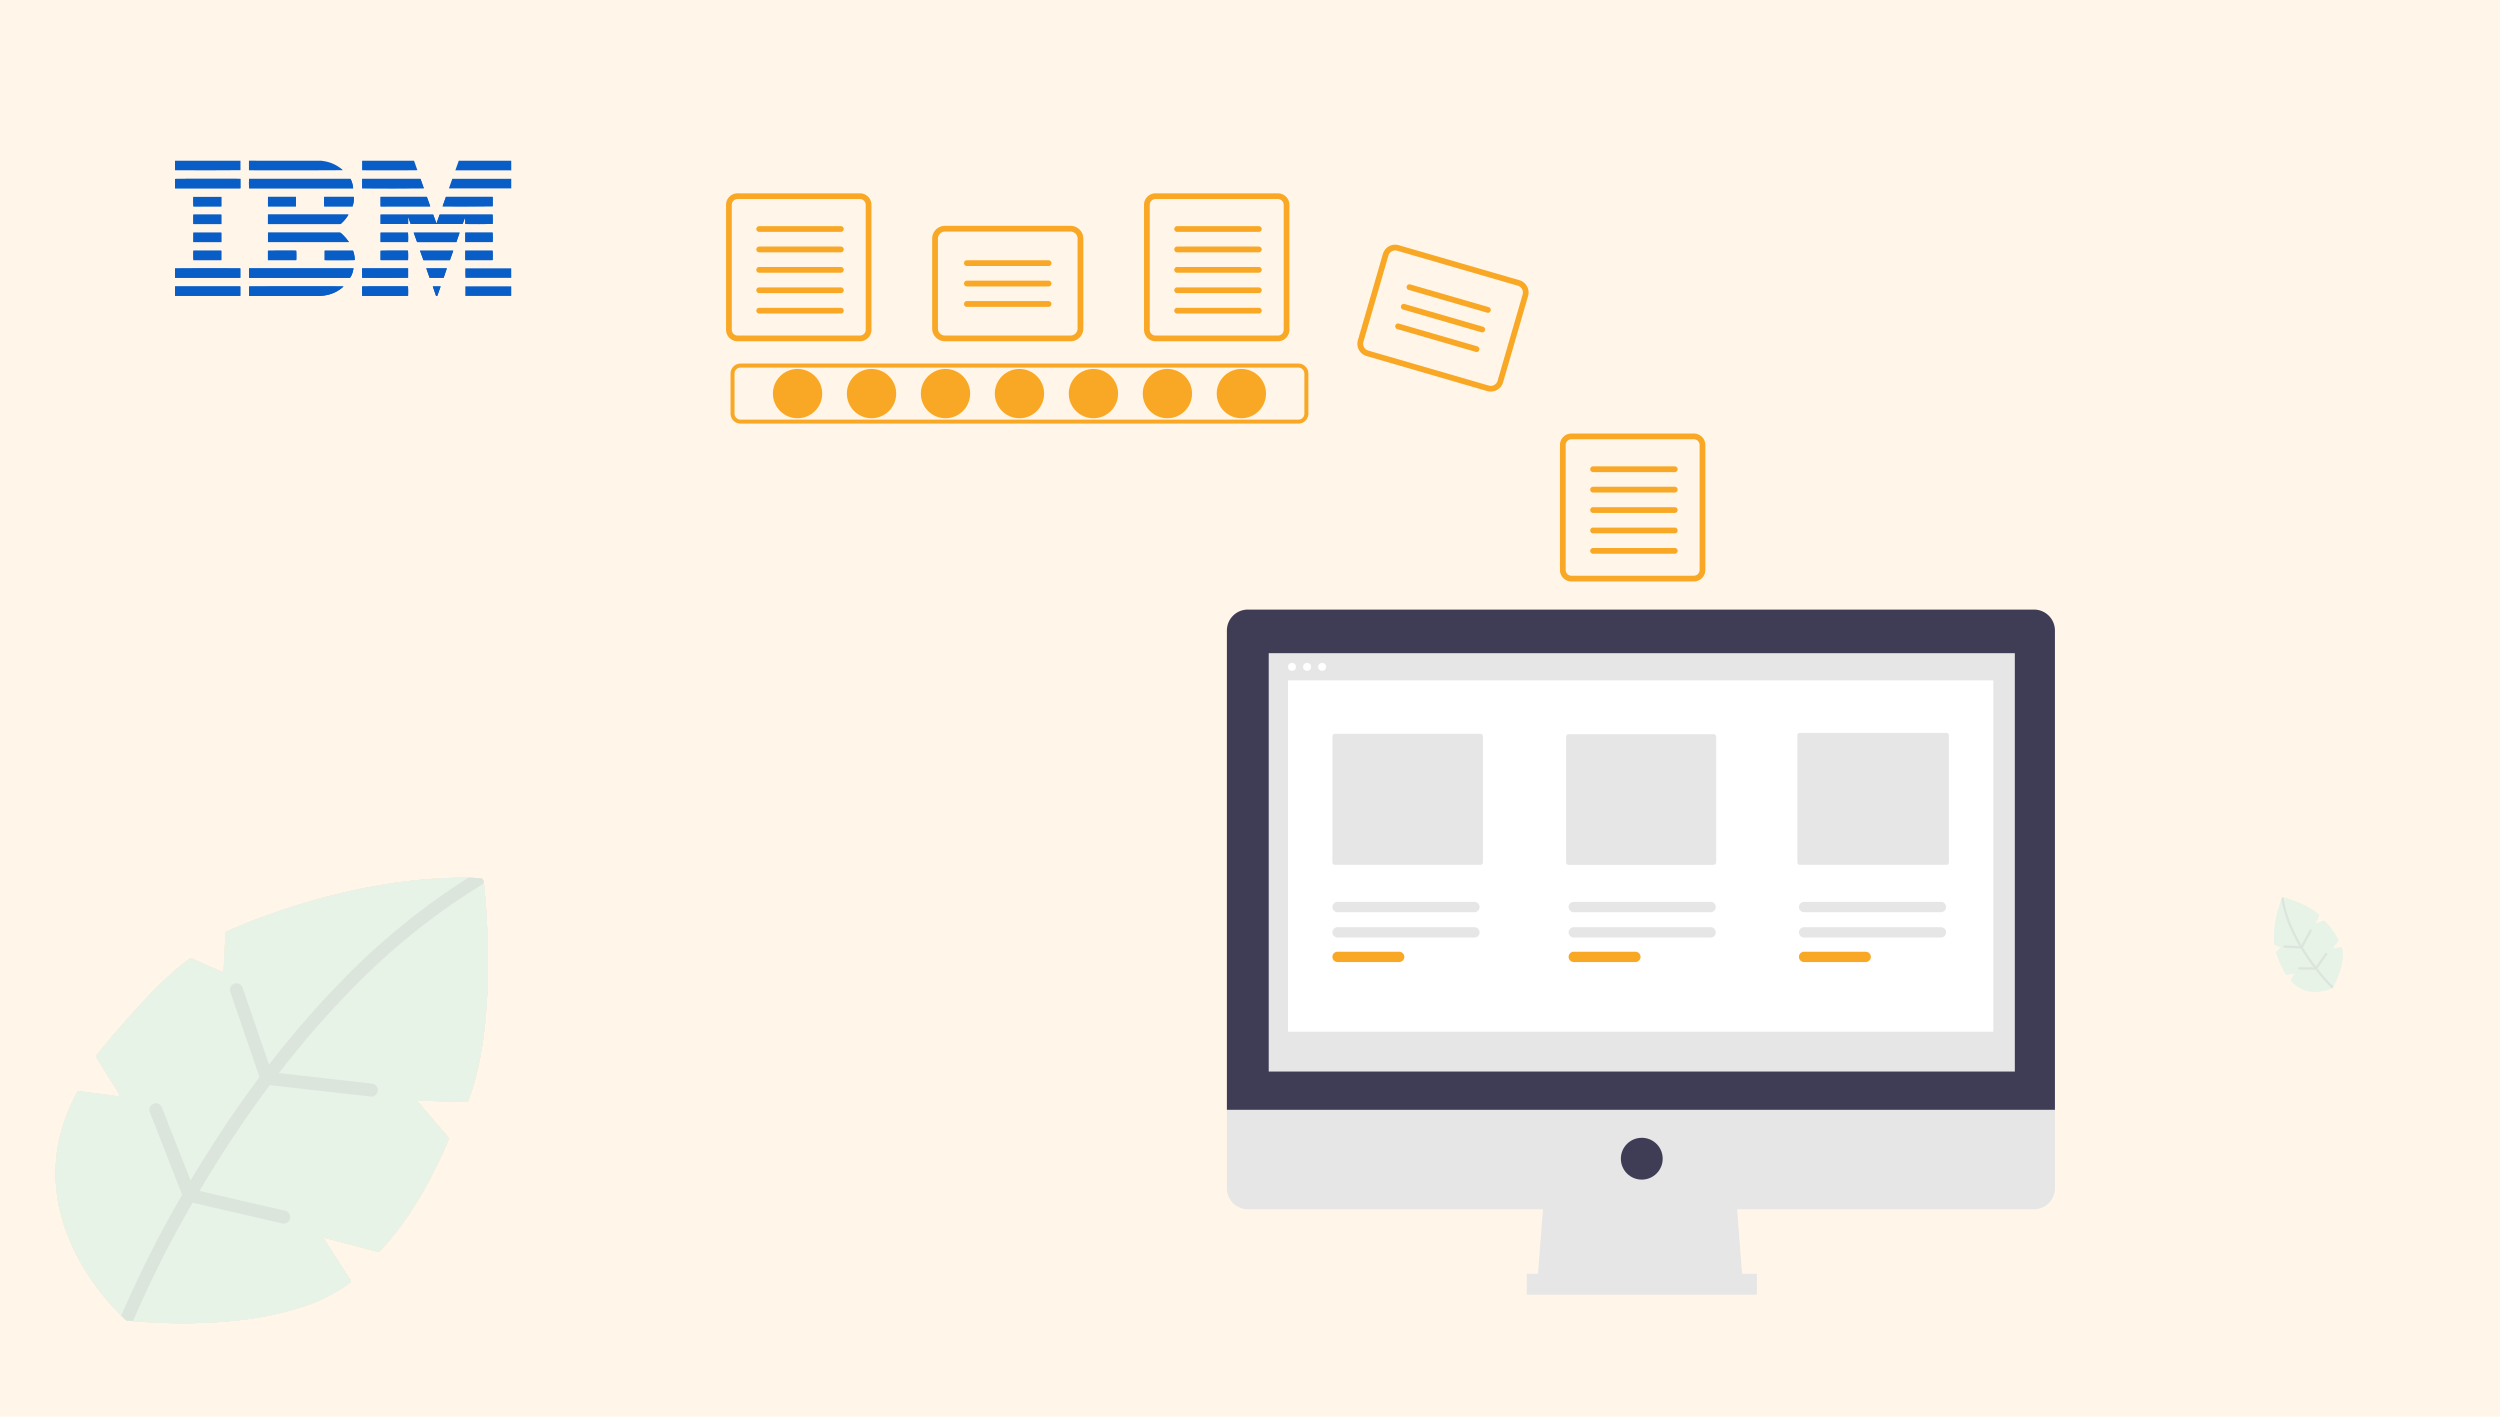 <?xml version="1.0" encoding="UTF-8"?> <svg xmlns="http://www.w3.org/2000/svg" width="450" height="255" viewBox="0 0 450 255"><g id="JCAPS_To_IBM_Migration" data-name="JCAPS To IBM Migration" transform="translate(-1294 -7243)"><g id="Group_5094" data-name="Group 5094" transform="translate(56 7132)"><rect id="Rectangle_26" data-name="Rectangle 26" width="450" height="255" transform="translate(1238 111)" fill="#fff6e9"></rect><g id="leaf_2_" data-name="leaf (2)" transform="translate(1240.5 269)"><path id="Path_15379" data-name="Path 15379" d="M81.475,40.316l-8.925-.191,5.668,6.6a.311.311,0,0,1,.054.32C77.648,48.588,72.9,60,65.8,67.236a.315.315,0,0,1-.3.083l-9.854-2.582,4.941,7.68a.313.313,0,0,1-.07.417C47.487,82.953,20.237,79.67,20.237,79.67S-1.009,61.407,11.379,38.584a.314.314,0,0,1,.313-.162c.955.113,4.915.588,6.908.912a.313.313,0,0,0,.316-.475l-4.087-6.547a.311.311,0,0,1,.021-.361c1.259-1.559,10.784-13.245,16.836-17.413a.312.312,0,0,1,.3-.027l5.337,2.364a.313.313,0,0,0,.44-.271l.324-6.657a.311.311,0,0,1,.181-.269C40.392,8.7,61.829-.894,83.9.068a.7.7,0,0,1,.662.621c.425,3.864,2.523,25.734-2.79,39.427a.314.314,0,0,1-.3.2Z" transform="translate(0 0)" fill="#fee4cf"></path><path id="Path_15380" data-name="Path 15380" d="M81.479,40.322l-8.924-.191,5.668,6.6a.311.311,0,0,1,.054.32c-.624,1.548-5.369,12.961-12.47,20.195a.315.315,0,0,1-.3.083l-9.855-2.583,4.941,7.681a.314.314,0,0,1-.07.417C49.137,81.681,26.9,80.293,21.461,79.8c-.787-.072-1.221-.124-1.221-.124s-.343-.3-.917-.858C15.381,74.96.571,58.512,11.384,38.59a.315.315,0,0,1,.314-.163c.955.113,4.914.588,6.907.912a.313.313,0,0,0,.315-.475l-4.087-6.547a.311.311,0,0,1,.021-.361C16.113,30.4,25.639,18.712,31.691,14.544a.312.312,0,0,1,.3-.027l5.337,2.364a.314.314,0,0,0,.44-.271L38.1,9.953a.312.312,0,0,1,.181-.269c2.053-.946,22.184-9.956,43.48-9.67q1.072.012,2.147.06A.7.7,0,0,1,84.569.7c.011.1.022.208.034.33.493,4.646,2.354,25.752-2.824,39.1a.315.315,0,0,1-.3.2Z" transform="translate(-0.004 -0.006)" fill="#fee4cf"></path><g id="Group_4129" data-name="Group 4129" transform="translate(19.319 0.001)"><path id="Path_15381" data-name="Path 15381" d="M160.86,409.523l4.9,7.883a.314.314,0,0,1-.072.413c-7.23,5.618-18.843,7.107-27.747,7.319,9.054.211,23.948-.606,32.588-7.317a.313.313,0,0,0,.07-.417l-4.941-7.68-4.481-.677a.313.313,0,0,0-.313.475Z" transform="translate(-129.329 -344.988)" fill="#fee4cf"></path><path id="Path_15382" data-name="Path 15382" d="M360.577,256.745l5.224,6.078a.311.311,0,0,1,.053.32c-.6,1.487-5,12.066-11.631,19.308l3.7.97a.315.315,0,0,0,.3-.083c7.1-7.233,11.846-18.647,12.47-20.195a.311.311,0,0,0-.054-.32l-5.668-6.6h-4.162A.313.313,0,0,0,360.577,256.745Z" transform="translate(-311.745 -216.103)" fill="#fee4cf"></path><path id="Path_15383" data-name="Path 15383" d="M458.279.693a.7.7,0,0,0-.663-.623c-1.876-.082-3.747-.086-5.6-.027.253.008.505.016.758.027a.7.7,0,0,1,.664.622c.427,3.876,2.533,25.843-2.831,39.528l4.585.1a.314.314,0,0,0,.3-.2c5.313-13.692,3.216-35.559,2.79-39.426Z" transform="translate(-393.033 -0.003)" fill="#fee4cf"></path><path id="Path_15384" data-name="Path 15384" d="M128.092,37.082l-16.721-1.888A167.257,167.257,0,0,1,124.05,20.53a121.389,121.389,0,0,1,24.2-19.467c-.013-.122-.023-.232-.034-.33a.7.7,0,0,0-.663-.623q-1.074-.047-2.147-.06a125.391,125.391,0,0,0-23.062,18.861A169.524,169.524,0,0,0,109.577,33.67l-4.749-13.848a1.175,1.175,0,0,0-2.224.761l5.261,15.341q-3.78,5.046-7.374,10.526c-1.815,2.771-3.495,5.476-5.037,8.069L90.3,41.377a1.175,1.175,0,0,0-2.189.857L93.941,57.1a201.251,201.251,0,0,0-10.97,21.753c.574.562.917.858.917.858s.434.052,1.221.124a196.908,196.908,0,0,1,10.717-21.3l16.129,3.727a1.174,1.174,0,1,0,.53-2.288L97.064,56.412c1.644-2.787,3.452-5.714,5.422-8.718q3.521-5.371,7.232-10.322l18.11,2.044a1.175,1.175,0,1,0,.264-2.334Z" transform="translate(-82.971 -0.043)" fill="#fed4b3"></path></g></g><g id="leaf_2_2" data-name="leaf (2)" transform="translate(1240.5 269)"><path id="Path_15379-2" data-name="Path 15379" d="M81.475,40.316l-8.925-.191,5.668,6.6a.311.311,0,0,1,.054.32C77.648,48.588,72.9,60,65.8,67.236a.315.315,0,0,1-.3.083l-9.854-2.582,4.941,7.68a.313.313,0,0,1-.07.417C47.487,82.953,20.237,79.67,20.237,79.67S-1.009,61.407,11.379,38.584a.314.314,0,0,1,.313-.162c.955.113,4.915.588,6.908.912a.313.313,0,0,0,.316-.475l-4.087-6.547a.311.311,0,0,1,.021-.361c1.259-1.559,10.784-13.245,16.836-17.413a.312.312,0,0,1,.3-.027l5.337,2.364a.313.313,0,0,0,.44-.271l.324-6.657a.311.311,0,0,1,.181-.269C40.392,8.7,61.829-.894,83.9.068a.7.7,0,0,1,.662.621c.425,3.864,2.523,25.734-2.79,39.427a.314.314,0,0,1-.3.2Z" transform="translate(0 0)" fill="#fee4cf"></path><path id="Path_15380-2" data-name="Path 15380" d="M81.479,40.322l-8.924-.191,5.668,6.6a.311.311,0,0,1,.054.32c-.624,1.548-5.369,12.961-12.47,20.195a.315.315,0,0,1-.3.083l-9.855-2.583,4.941,7.681a.314.314,0,0,1-.07.417C49.137,81.681,26.9,80.293,21.461,79.8c-.787-.072-1.221-.124-1.221-.124s-.343-.3-.917-.858C15.381,74.96.571,58.512,11.384,38.59a.315.315,0,0,1,.314-.163c.955.113,4.914.588,6.907.912a.313.313,0,0,0,.315-.475l-4.087-6.547a.311.311,0,0,1,.021-.361C16.113,30.4,25.639,18.712,31.691,14.544a.312.312,0,0,1,.3-.027l5.337,2.364a.314.314,0,0,0,.44-.271L38.1,9.953a.312.312,0,0,1,.181-.269c2.053-.946,22.184-9.956,43.48-9.67q1.072.012,2.147.06A.7.7,0,0,1,84.569.7c.011.1.022.208.034.33.493,4.646,2.354,25.752-2.824,39.1a.315.315,0,0,1-.3.2Z" transform="translate(-0.004 -0.006)" fill="#fee4cf"></path><g id="Group_4129-2" data-name="Group 4129" transform="translate(19.319 0.001)"><path id="Path_15381-2" data-name="Path 15381" d="M160.86,409.523l4.9,7.883a.314.314,0,0,1-.072.413c-7.23,5.618-18.843,7.107-27.747,7.319,9.054.211,23.948-.606,32.588-7.317a.313.313,0,0,0,.07-.417l-4.941-7.68-4.481-.677a.313.313,0,0,0-.313.475Z" transform="translate(-129.329 -344.988)" fill="#fee4cf"></path><path id="Path_15382-2" data-name="Path 15382" d="M360.577,256.745l5.224,6.078a.311.311,0,0,1,.053.32c-.6,1.487-5,12.066-11.631,19.308l3.7.97a.315.315,0,0,0,.3-.083c7.1-7.233,11.846-18.647,12.47-20.195a.311.311,0,0,0-.054-.32l-5.668-6.6h-4.162A.313.313,0,0,0,360.577,256.745Z" transform="translate(-311.745 -216.103)" fill="#fee4cf"></path><path id="Path_15383-2" data-name="Path 15383" d="M458.279.693a.7.7,0,0,0-.663-.623c-1.876-.082-3.747-.086-5.6-.027.253.008.505.016.758.027a.7.7,0,0,1,.664.622c.427,3.876,2.533,25.843-2.831,39.528l4.585.1a.314.314,0,0,0,.3-.2c5.313-13.692,3.216-35.559,2.79-39.426Z" transform="translate(-393.033 -0.003)" fill="#fee4cf"></path><path id="Path_15384-2" data-name="Path 15384" d="M128.092,37.082l-16.721-1.888A167.257,167.257,0,0,1,124.05,20.53a121.389,121.389,0,0,1,24.2-19.467c-.013-.122-.023-.232-.034-.33a.7.7,0,0,0-.663-.623q-1.074-.047-2.147-.06a125.391,125.391,0,0,0-23.062,18.861A169.524,169.524,0,0,0,109.577,33.67l-4.749-13.848a1.175,1.175,0,0,0-2.224.761l5.261,15.341q-3.78,5.046-7.374,10.526c-1.815,2.771-3.495,5.476-5.037,8.069L90.3,41.377a1.175,1.175,0,0,0-2.189.857L93.941,57.1a201.251,201.251,0,0,0-10.97,21.753c.574.562.917.858.917.858s.434.052,1.221.124a196.908,196.908,0,0,1,10.717-21.3l16.129,3.727a1.174,1.174,0,1,0,.53-2.288L97.064,56.412c1.644-2.787,3.452-5.714,5.422-8.718q3.521-5.371,7.232-10.322l18.11,2.044a1.175,1.175,0,1,0,.264-2.334Z" transform="translate(-82.971 -0.043)" fill="#fed4b3"></path></g></g><g id="leaf_2_3" data-name="leaf (2)" transform="translate(1240.5 269)"><path id="Path_15379-3" data-name="Path 15379" d="M81.475,40.316l-8.925-.191,5.668,6.6a.311.311,0,0,1,.054.32C77.648,48.588,72.9,60,65.8,67.236a.315.315,0,0,1-.3.083l-9.854-2.582,4.941,7.68a.313.313,0,0,1-.07.417C47.487,82.953,20.237,79.67,20.237,79.67S-1.009,61.407,11.379,38.584a.314.314,0,0,1,.313-.162c.955.113,4.915.588,6.908.912a.313.313,0,0,0,.316-.475l-4.087-6.547a.311.311,0,0,1,.021-.361c1.259-1.559,10.784-13.245,16.836-17.413a.312.312,0,0,1,.3-.027l5.337,2.364a.313.313,0,0,0,.44-.271l.324-6.657a.311.311,0,0,1,.181-.269C40.392,8.7,61.829-.894,83.9.068a.7.7,0,0,1,.662.621c.425,3.864,2.523,25.734-2.79,39.427a.314.314,0,0,1-.3.2Z" transform="translate(0 0)" fill="#e8f3e8"></path><path id="Path_15380-3" data-name="Path 15380" d="M81.479,40.322l-8.924-.191,5.668,6.6a.311.311,0,0,1,.054.32c-.624,1.548-5.369,12.961-12.47,20.195a.315.315,0,0,1-.3.083l-9.855-2.583,4.941,7.681a.314.314,0,0,1-.07.417C49.137,81.681,26.9,80.293,21.461,79.8c-.787-.072-1.221-.124-1.221-.124s-.343-.3-.917-.858C15.381,74.96.571,58.512,11.384,38.59a.315.315,0,0,1,.314-.163c.955.113,4.914.588,6.907.912a.313.313,0,0,0,.315-.475l-4.087-6.547a.311.311,0,0,1,.021-.361C16.113,30.4,25.639,18.712,31.691,14.544a.312.312,0,0,1,.3-.027l5.337,2.364a.314.314,0,0,0,.44-.271L38.1,9.953a.312.312,0,0,1,.181-.269c2.053-.946,22.184-9.956,43.48-9.67q1.072.012,2.147.06A.7.7,0,0,1,84.569.7c.011.1.022.208.034.33.493,4.646,2.354,25.752-2.824,39.1a.315.315,0,0,1-.3.2Z" transform="translate(-0.004 -0.006)" fill="#e8f3e8"></path><g id="Group_4129-3" data-name="Group 4129" transform="translate(19.319 0.001)"><path id="Path_15381-3" data-name="Path 15381" d="M160.86,409.523l4.9,7.883a.314.314,0,0,1-.072.413c-7.23,5.618-18.843,7.107-27.747,7.319,9.054.211,23.948-.606,32.588-7.317a.313.313,0,0,0,.07-.417l-4.941-7.68-4.481-.677a.313.313,0,0,0-.313.475Z" transform="translate(-129.329 -344.988)" fill="#e8f3e8"></path><path id="Path_15382-3" data-name="Path 15382" d="M360.577,256.745l5.224,6.078a.311.311,0,0,1,.053.32c-.6,1.487-5,12.066-11.631,19.308l3.7.97a.315.315,0,0,0,.3-.083c7.1-7.233,11.846-18.647,12.47-20.195a.311.311,0,0,0-.054-.32l-5.668-6.6h-4.162A.313.313,0,0,0,360.577,256.745Z" transform="translate(-311.745 -216.103)" fill="#e8f3e8"></path><path id="Path_15383-3" data-name="Path 15383" d="M458.279.693a.7.7,0,0,0-.663-.623c-1.876-.082-3.747-.086-5.6-.027.253.008.505.016.758.027a.7.7,0,0,1,.664.622c.427,3.876,2.533,25.843-2.831,39.528l4.585.1a.314.314,0,0,0,.3-.2c5.313-13.692,3.216-35.559,2.79-39.426Z" transform="translate(-393.033 -0.003)" fill="#e8f3e8"></path><path id="Path_15384-3" data-name="Path 15384" d="M128.092,37.082l-16.721-1.888A167.257,167.257,0,0,1,124.05,20.53a121.389,121.389,0,0,1,24.2-19.467c-.013-.122-.023-.232-.034-.33a.7.7,0,0,0-.663-.623q-1.074-.047-2.147-.06a125.391,125.391,0,0,0-23.062,18.861A169.524,169.524,0,0,0,109.577,33.67l-4.749-13.848a1.175,1.175,0,0,0-2.224.761l5.261,15.341q-3.78,5.046-7.374,10.526c-1.815,2.771-3.495,5.476-5.037,8.069L90.3,41.377a1.175,1.175,0,0,0-2.189.857L93.941,57.1a201.251,201.251,0,0,0-10.97,21.753c.574.562.917.858.917.858s.434.052,1.221.124a196.908,196.908,0,0,1,10.717-21.3l16.129,3.727a1.174,1.174,0,1,0,.53-2.288L97.064,56.412c1.644-2.787,3.452-5.714,5.422-8.718q3.521-5.371,7.232-10.322l18.11,2.044a1.175,1.175,0,1,0,.264-2.334Z" transform="translate(-82.971 -0.043)" fill="#dce5dc"></path></g></g><g id="leaf_2_4" data-name="leaf (2)" transform="translate(1640.761 292.457) rotate(-68)"><path id="Path_15379-4" data-name="Path 15379" d="M20.992,7.353l-1.628-.035,1.034,1.2a.057.057,0,0,1,.01.058,12.744,12.744,0,0,1-2.274,3.683.057.057,0,0,1-.056.015l-1.8-.471.9,1.4a.057.057,0,0,1-.013.076c-2.376,1.846-7.346,1.247-7.346,1.247S5.948,11.2,8.208,7.037a.057.057,0,0,1,.057-.03c.174.021.9.107,1.26.166a.057.057,0,0,0,.058-.087L8.837,5.893a.057.057,0,0,1,0-.066,21.331,21.331,0,0,1,3.071-3.176.057.057,0,0,1,.055,0l.973.431a.057.057,0,0,0,.08-.049l.059-1.214a.057.057,0,0,1,.033-.049A20.166,20.166,0,0,1,21.435.013a.127.127,0,0,1,.121.113c.078.7.46,4.694-.509,7.191a.057.057,0,0,1-.055.036Z" transform="translate(0 0)" fill="#e8f3e8"></path><path id="Path_15380-4" data-name="Path 15380" d="M21,7.36l-1.628-.035,1.034,1.2a.057.057,0,0,1,.01.058,12.75,12.75,0,0,1-2.274,3.683.057.057,0,0,1-.056.015l-1.8-.471.9,1.4a.057.057,0,0,1-.013.076C15.1,14.9,11.042,14.65,10.05,14.56c-.144-.013-.223-.023-.223-.023s-.063-.054-.167-.157c-.719-.7-3.42-3.7-1.448-7.337a.057.057,0,0,1,.057-.03c.174.021.9.107,1.26.166a.057.057,0,0,0,.058-.087L8.841,5.9a.057.057,0,0,1,0-.066,21.336,21.336,0,0,1,3.071-3.176.057.057,0,0,1,.055,0l.973.431a.057.057,0,0,0,.08-.049l.059-1.214a.057.057,0,0,1,.033-.049A20.461,20.461,0,0,1,21.048.008q.2,0,.392.011a.127.127,0,0,1,.121.114c0,.018,0,.038.006.06.09.847.429,4.7-.515,7.13A.057.057,0,0,1,21,7.36Z" transform="translate(-0.004 -0.007)" fill="#e8f3e8"></path><g id="Group_4129-4" data-name="Group 4129" transform="translate(9.656 0)"><path id="Path_15381-4" data-name="Path 15381" d="M142.118,409.131l.893,1.438a.057.057,0,0,1-.013.075,9.047,9.047,0,0,1-5.061,1.335c1.651.038,4.368-.111,5.944-1.334a.057.057,0,0,0,.013-.076l-.9-1.4-.817-.123A.057.057,0,0,0,142.118,409.131Z" transform="translate(-136.367 -397.361)" fill="#e8f3e8"></path><path id="Path_15382-4" data-name="Path 15382" d="M355.382,256.322l.953,1.109a.057.057,0,0,1,.01.058,13.124,13.124,0,0,1-2.121,3.522l.675.177a.057.057,0,0,0,.056-.015,12.744,12.744,0,0,0,2.274-3.683.057.057,0,0,0-.01-.058l-1.034-1.2h-.759A.057.057,0,0,0,355.382,256.322Z" transform="translate(-346.476 -248.91)" fill="#e8f3e8"></path><path id="Path_15383-4" data-name="Path 15383" d="M452,.129a.128.128,0,0,0-.121-.114c-.342-.015-.683-.016-1.022,0l.138,0a.127.127,0,0,1,.121.113c.078.707.462,4.713-.516,7.209l.836.018a.057.057,0,0,0,.055-.036c.969-2.5.587-6.485.509-7.191Z" transform="translate(-440.104 -0.003)" fill="#e8f3e8"></path><path id="Path_15384-4" data-name="Path 15384" d="M91.2,6.8l-3.05-.344a30.506,30.506,0,0,1,2.313-2.675A22.14,22.14,0,0,1,94.877.235c0-.022,0-.042-.006-.06A.127.127,0,0,0,94.75.061q-.2-.009-.392-.011a22.87,22.87,0,0,0-4.206,3.44,30.919,30.919,0,0,0-2.329,2.692l-.866-2.526a.214.214,0,0,0-.406.139l.959,2.8q-.689.92-1.345,1.92c-.331.505-.637,1-.919,1.472l-.94-2.4a.214.214,0,0,0-.4.156l1.063,2.712a36.7,36.7,0,0,0-2,3.967c.1.1.167.157.167.157s.079.009.223.023a35.914,35.914,0,0,1,1.955-3.885l2.942.68a.214.214,0,1,0,.1-.417l-2.813-.65c.3-.508.63-1.042.989-1.59q.642-.98,1.319-1.883l3.3.373A.214.214,0,1,0,91.2,6.8Z" transform="translate(-82.971 -0.049)" fill="#dce5dc"></path></g></g></g><g id="b55k7p.tif" transform="translate(-1595.273 7596.973)"><g id="Group_5096" data-name="Group 5096" transform="translate(2920.765 -325.046)"><path id="Path_18730" data-name="Path 18730" d="M2967.392-279.208h-9.476v1.693h4.962v-.421c0-.133,0-.266,0-.4s0-.263,0-.4l.03,0,.428,1.22h9.355c.155-.409.281-.824.453-1.222.016.41.01.816.016,1.219.35.033,4.827.018,4.934-.015.024-.226.015-1.567-.014-1.683h-9.534l-.557,1.566-.028,0Zm-14.893-6.436h-18.255a15.476,15.476,0,0,0,.011,1.7h18.724A4.329,4.329,0,0,0,2952.5-285.644Zm-18.262,17.818h17.984a.467.467,0,0,1,.074,0,.165.165,0,0,0,.183-.093,3.7,3.7,0,0,0,.286-.53c.1-.276.164-.566.24-.85.02-.074.03-.151.046-.234h-18.813Zm0,3.254h.195l12.235,0a7.483,7.483,0,0,0,1.555-.154,6.259,6.259,0,0,0,2.915-1.447c.034-.031.066-.066.1-.106-.208-.03-16.9-.023-17,.006Zm17.983-9.691c-.033-.051-.049-.08-.069-.108a8.869,8.869,0,0,0-1.338-1.493.419.419,0,0,0-.3-.111q-6.332,0-12.664,0c-.035,0-.069,0-.1,0s-.065.01-.092.014v1.695Zm-14.575-3.239h.159q6.383,0,12.765,0a.347.347,0,0,0,.251-.094,6.709,6.709,0,0,0,1.245-1.491,1.186,1.186,0,0,0,.056-.112c-.019-.011-.026-.019-.034-.019l-14.345,0a.665.665,0,0,0-.073.006s-.008.006-.011.009l-.013.012Zm-16.724-6.459a.155.155,0,0,0,.034.02.293.293,0,0,0,.058.007h11.6a.293.293,0,0,0,.058-.01.033.033,0,0,0,.012-.008.073.073,0,0,0,.007-.008v-1.677c-.187-.031-11.654-.023-11.766.009Zm0,16.126h11.752v-1.69c-.225-.034-11.638-.026-11.752.008Zm11.753,1.553H2920.92v1.7h11.753Zm32.428-19.364h-10.5v1.7c.166.03,10.968.024,11.1-.009Zm13,3.249h-8.421l-.6,1.7c.25.034,8.919.017,9.026-.017Zm-20.187,1.711c.052,0,.091.006.13.006l8.773-.008s.008,0,.012-.008.005-.008.017-.027l-.6-1.677h-8.334Zm-3.323,16.1c.21.032,8.174.021,8.274-.01a16.582,16.582,0,0,0-.014-1.69c-.219-.027-8.148-.016-8.26.013Zm8.278-4.951h-8.277v1.694c.222.031,8.172.02,8.277-.011Zm8.689-4.727.582-1.7h-8.264l.613,1.7Zm-18.689-6.423a4.353,4.353,0,0,0,.232-1.715h-5.335a15.611,15.611,0,0,0,.008,1.715ZM2971-272.715h-5.983l.613,1.708c1.593,0,3.177.013,4.761.008Zm-18.045,0h-5.1v1.7c.2.032,5.307.022,5.419-.012A4.918,4.918,0,0,0,2952.956-272.715Zm-23.7-9.673h-5.037a15.27,15.27,0,0,0,.008,1.7c.032,0,.066.007.1.007l4.9-.008s.008,0,.012-.008l.016-.017Zm13.422-.013h-5.029v1.711h5.029Zm-5.036,11.383h5.1a14.254,14.254,0,0,0-.007-1.695c-.239-.028-4.981-.017-5.092.013Zm-8.389-6.492v-1.7h-5.034a16.118,16.118,0,0,0,.005,1.7Zm0,1.549h-5.032v1.7h5.032Zm-5.026,3.243a15.054,15.054,0,0,0,.012,1.7h5.012v-1.7Zm38.637,1.7a15.819,15.819,0,0,0-.01-1.7c-.346-.031-4.833-.016-4.937.016v1.683Zm0-3.246a14.385,14.385,0,0,0-.012-1.7h-4.935v1.7Zm10.3,0h4.924a15.339,15.339,0,0,0-.009-1.7h-4.914Zm0,3.248h4.921a15.88,15.88,0,0,0-.006-1.7h-4.915Zm-7.021,1.483.6,1.7h2.525c.193-.565.389-1.126.577-1.7Zm1.168,3.248.585,1.707h.229l.6-1.707Z" transform="translate(-2920.905 288.911)" fill="#085dc6"></path><path id="Path_18731" data-name="Path 18731" d="M3095-325.046c.116.02.231.041.347.058a6.658,6.658,0,0,1,3.474,1.575.927.927,0,0,0,.1.066c-.137.04-16.71.05-16.922.019a.456.456,0,0,1-.013-.08q0-.8,0-1.595a.27.27,0,0,1,.007-.044Z" transform="translate(-3068.667 325.046)" fill="#085dc6"></path><path id="Path_18732" data-name="Path 18732" d="M2932.559-325.046q0,.767,0,1.534c0,.058,0,.117,0,.172-.117.031-11.577.04-11.775.009,0-.053-.01-.109-.01-.166q0-.775,0-1.549Z" transform="translate(-2920.765 325.046)" fill="#085dc6"></path><path id="Path_18733" data-name="Path 18733" d="M3528.761-283.983c-.068,0-.137-.011-.206-.011h-11.012c.207-.587.406-1.149.607-1.722h10.405c.068,0,.137-.006.206-.01Z" transform="translate(-3468.227 288.975)" fill="#085dc6"></path><path id="Path_18734" data-name="Path 18734" d="M3541.651-323.3c-.069,0-.137-.011-.205-.011h-9.851c.019-.064.031-.113.048-.16q.254-.708.508-1.417c.018-.05.028-.1.042-.155h9.458Z" transform="translate(-3481.118 325.046)" fill="#085dc6"></path><path id="Path_18735" data-name="Path 18735" d="M3337.715-325.046q.272.779.545,1.558c.018.05.033.1.049.151-.121.031-9.76.037-9.932.008,0-.035-.012-.073-.012-.111q0-.753,0-1.505a.725.725,0,0,1,.013-.1Z" transform="translate(-3294.679 325.046)" fill="#085dc6"></path><path id="Path_18736" data-name="Path 18736" d="M3561.51-49.638c-.053,0-.108,0-.162,0h-8.105v-1.717c.048,0,.094-.01.142-.01h7.994c.044,0,.088.007.132.01Z" transform="translate(-3500.977 73.978)" fill="#085dc6"></path><path id="Path_18737" data-name="Path 18737" d="M3561.366-88.923c-.064,0-.128-.005-.192-.005h-8.058a15.08,15.08,0,0,1-.012-1.707c.045,0,.092-.008.14-.008h8c.039,0,.079,0,.118.007Z" transform="translate(-3500.833 110.014)" fill="#085dc6"></path><path id="Path_18738" data-name="Path 18738" d="M3378.106-207.66l.574,1.559.028,0q.279-.782.557-1.566h9.534c.029.116.039,1.457.014,1.683-.106.033-4.584.048-4.934.015-.006-.4,0-.809-.016-1.219-.173.4-.3.814-.454,1.222h-9.355l-.428-1.22-.03,0c0,.132,0,.263,0,.4v.82h-4.961v-1.693Z" transform="translate(-3331.62 217.364)" fill="#085dc6"></path><path id="Path_18739" data-name="Path 18739" d="M3100.234-285.5a4.317,4.317,0,0,1,.48,1.7h-18.723a15.537,15.537,0,0,1-.011-1.7Z" transform="translate(-3068.641 288.772)" fill="#085dc6"></path><path id="Path_18740" data-name="Path 18740" d="M3082.086-88.84v-1.708H3100.9c-.016.084-.026.16-.046.234-.077.285-.14.574-.24.851a3.7,3.7,0,0,1-.285.53.165.165,0,0,1-.183.093.473.473,0,0,0-.074,0h-17.984Z" transform="translate(-3068.755 109.926)" fill="#085dc6"></path><path id="Path_18741" data-name="Path 18741" d="M3082.056-49.621v-1.7c.109-.03,16.8-.037,17-.006-.039.04-.07.075-.1.106a6.26,6.26,0,0,1-2.916,1.447,7.481,7.481,0,0,1-1.555.154l-12.235,0Z" transform="translate(-3068.727 73.961)" fill="#085dc6"></path><path id="Path_18742" data-name="Path 18742" d="M3137.92-166.769h-14.571v-1.695c.028,0,.06-.011.092-.014s.069,0,.1,0q6.333,0,12.665,0a.417.417,0,0,1,.3.111,8.858,8.858,0,0,1,1.338,1.493C3137.871-166.849,3137.887-166.82,3137.92-166.769Z" transform="translate(-3106.608 181.418)" fill="#085dc6"></path><path id="Path_18743" data-name="Path 18743" d="M3123.3-206.025v-1.69l.012-.012s.007-.009.011-.009a.661.661,0,0,1,.073-.006l14.345,0c.008,0,.016.008.034.019-.018.037-.034.077-.056.112a6.729,6.729,0,0,1-1.245,1.491.349.349,0,0,1-.251.094q-6.382,0-12.764,0Z" transform="translate(-3106.563 217.436)" fill="#085dc6"></path><path id="Path_18744" data-name="Path 18744" d="M2920.918-283.96v-1.668c.112-.031,11.579-.04,11.766-.009v1.677a.073.073,0,0,1-.007.008.033.033,0,0,1-.012.008.293.293,0,0,1-.058.01h-11.6a.293.293,0,0,1-.058-.007A.155.155,0,0,1,2920.918-283.96Z" transform="translate(-2920.905 288.911)" fill="#085dc6"></path><path id="Path_18745" data-name="Path 18745" d="M2920.936-88.99v-1.681c.114-.034,11.528-.042,11.752-.008v1.69Z" transform="translate(-2920.922 110.067)" fill="#085dc6"></path><path id="Path_18746" data-name="Path 18746" d="M2932.691-51.192v1.7h-11.753v-1.7Z" transform="translate(-2920.923 73.823)" fill="#085dc6"></path><path id="Path_18747" data-name="Path 18747" d="M3339.015-285.512q.3.841.6,1.688c-.128.033-10.931.038-11.1.009v-1.7Z" transform="translate(-3294.82 288.779)" fill="#085dc6"></path><path id="Path_18748" data-name="Path 18748" d="M3512.728-246.2v1.685c-.107.034-8.777.051-9.027.017q.305-.857.605-1.7Z" transform="translate(-3455.529 252.712)" fill="#085dc6"></path><path id="Path_18749" data-name="Path 18749" d="M3368.636-244.525v-1.714h8.334c.2.56.4,1.124.6,1.677a.312.312,0,0,1-.017.027s-.007.008-.011.008l-8.773.008C3368.727-244.519,3368.688-244.522,3368.636-244.525Z" transform="translate(-3331.625 252.751)" fill="#085dc6"></path><path id="Path_18750" data-name="Path 18750" d="M3328.434-49.7v-1.688c.112-.029,8.041-.039,8.26-.013a16.518,16.518,0,0,1,.014,1.69C3336.607-49.676,3328.644-49.664,3328.434-49.7Z" transform="translate(-3294.745 74.025)" fill="#085dc6"></path><path id="Path_18751" data-name="Path 18751" d="M3336.721-90.556v1.683c-.1.031-8.055.042-8.277.011v-1.694Z" transform="translate(-3294.754 109.934)" fill="#085dc6"></path><path id="Path_18752" data-name="Path 18752" d="M3448.483-166.674h-7.069l-.613-1.7h8.264Z" transform="translate(-3397.828 181.325)" fill="#085dc6"></path><path id="Path_18753" data-name="Path 18753" d="M3250.727-244.522h-5.1a15.787,15.787,0,0,1-.009-1.715h5.336A4.352,4.352,0,0,1,3250.727-244.522Z" transform="translate(-3218.76 252.75)" fill="#085dc6"></path><path id="Path_18754" data-name="Path 18754" d="M3460.557-129.053c-.2.572-.4,1.135-.61,1.716-1.584.006-3.167-.007-4.761-.008l-.613-1.708Z" transform="translate(-3410.461 145.249)" fill="#085dc6"></path><path id="Path_18755" data-name="Path 18755" d="M3251.957-129.047a4.919,4.919,0,0,1,.315,1.684c-.112.034-5.219.045-5.419.012v-1.7Z" transform="translate(-3219.906 145.244)" fill="#085dc6"></path><path id="Path_18756" data-name="Path 18756" d="M2965.662-246.1v1.677l-.016.017s-.008.008-.011.008l-4.9.008c-.034,0-.068,0-.1-.007a15.389,15.389,0,0,1-.008-1.7Z" transform="translate(-2957.313 252.624)" fill="#085dc6"></path><path id="Path_18757" data-name="Path 18757" d="M3128.393-246.252v1.711h-5.029v-1.711Z" transform="translate(-3106.622 252.763)" fill="#085dc6"></path><path id="Path_18758" data-name="Path 18758" d="M3123.282-127.5v-1.682c.111-.03,4.853-.041,5.092-.013a14.2,14.2,0,0,1,.008,1.695Z" transform="translate(-3106.547 145.393)" fill="#085dc6"></path><path id="Path_18759" data-name="Path 18759" d="M2965.668-205.96h-5.028a16.117,16.117,0,0,1-.005-1.7h5.034Z" transform="translate(-2957.321 217.362)" fill="#085dc6"></path><path id="Path_18760" data-name="Path 18760" d="M2965.913-168.324v1.7h-5.032v-1.7Z" transform="translate(-2957.566 181.275)" fill="#085dc6"></path><path id="Path_18761" data-name="Path 18761" d="M2960.748-129.084h5.024v1.7h-5.012A15.11,15.11,0,0,1,2960.748-129.084Z" transform="translate(-2957.427 145.278)" fill="#085dc6"></path><path id="Path_18762" data-name="Path 18762" d="M3373.588-127.541h-4.947v-1.683c.1-.031,4.591-.046,4.937-.016A15.751,15.751,0,0,1,3373.588-127.541Z" transform="translate(-3331.63 145.437)" fill="#085dc6"></path><path id="Path_18763" data-name="Path 18763" d="M3373.6-166.658h-4.947v-1.7h4.935A14.333,14.333,0,0,1,3373.6-166.658Z" transform="translate(-3331.637 181.307)" fill="#085dc6"></path><path id="Path_18764" data-name="Path 18764" d="M3553.2-166.644v-1.7h4.915a15.226,15.226,0,0,1,.009,1.7Z" transform="translate(-3500.935 181.29)" fill="#085dc6"></path><path id="Path_18765" data-name="Path 18765" d="M3553.21-127.355v-1.7h4.915a15.814,15.814,0,0,1,.006,1.7Z" transform="translate(-3500.947 145.248)" fill="#085dc6"></path><path id="Path_18766" data-name="Path 18766" d="M3468.245-90.572h3.7c-.187.577-.383,1.139-.577,1.7h-2.525Z" transform="translate(-3423.003 109.948)" fill="#085dc6"></path><path id="Path_18767" data-name="Path 18767" d="M3482.385-51.263h1.416l-.6,1.708h-.229Z" transform="translate(-3435.974 73.888)" fill="#085dc6"></path></g></g><g id="undraw_data_processing_yrrv_1_" data-name="undraw_data_processing_yrrv (1)" transform="translate(1424.688 7277.796)"><circle id="Ellipse_985" data-name="Ellipse 985" cx="4.438" cy="4.438" r="4.438" transform="translate(8.435 31.614)" fill="#f9a826"></circle><circle id="Ellipse_986" data-name="Ellipse 986" cx="4.438" cy="4.438" r="4.438" transform="translate(21.749 31.614)" fill="#f9a826"></circle><circle id="Ellipse_987" data-name="Ellipse 987" cx="4.438" cy="4.438" r="4.438" transform="translate(35.063 31.614)" fill="#f9a826"></circle><circle id="Ellipse_988" data-name="Ellipse 988" cx="4.438" cy="4.438" r="4.438" transform="translate(48.377 31.614)" fill="#f9a826"></circle><circle id="Ellipse_989" data-name="Ellipse 989" cx="4.438" cy="4.438" r="4.438" transform="translate(61.692 31.614)" fill="#f9a826"></circle><circle id="Ellipse_990" data-name="Ellipse 990" cx="4.438" cy="4.438" r="4.438" transform="translate(75.006 31.614)" fill="#f9a826"></circle><circle id="Ellipse_991" data-name="Ellipse 991" cx="4.438" cy="4.438" r="4.438" transform="translate(88.32 31.614)" fill="#f9a826"></circle><path id="Path_18796" data-name="Path 18796" d="M276.985,249.549h-100.4a1.808,1.808,0,0,1-1.806-1.806v-7.2a1.808,1.808,0,0,1,1.806-1.806h100.4a1.808,1.808,0,0,1,1.806,1.806v7.2a1.808,1.808,0,0,1-1.806,1.806Zm-100.4-10.087a1.085,1.085,0,0,0-1.084,1.084v7.2a1.085,1.085,0,0,0,1.084,1.084h100.4a1.085,1.085,0,0,0,1.084-1.084v-7.2a1.085,1.085,0,0,0-1.084-1.084Z" transform="translate(-173.971 -208.092)" fill="#f9a826"></path><path id="Path_18797" data-name="Path 18797" d="M196.394,145.65a1.039,1.039,0,0,1,1.038,1.038v22.487a1.039,1.039,0,0,1-1.038,1.038H174.366a1.039,1.039,0,0,1-1.038-1.038V146.688a1.039,1.039,0,0,1,1.038-1.038h22.027m0-1.038H174.366a2.075,2.075,0,0,0-2.075,2.075v22.487a2.075,2.075,0,0,0,2.075,2.075h22.027a2.075,2.075,0,0,0,2.075-2.075V146.688a2.075,2.075,0,0,0-2.075-2.075Z" transform="translate(-172.291 -144.612)" fill="#f9a826"></path><path id="Path_18798" data-name="Path 18798" d="M204.25,163.8h-14.7a.519.519,0,0,1,0-1.038h14.7a.519.519,0,0,1,0,1.038Z" transform="translate(-183.583 -156.855)" fill="#f9a826"></path><path id="Path_18799" data-name="Path 18799" d="M204.25,175.088h-14.7a.519.519,0,1,1,0-1.038h14.7a.519.519,0,0,1,0,1.038Z" transform="translate(-183.583 -164.466)" fill="#f9a826"></path><path id="Path_18800" data-name="Path 18800" d="M204.25,186.372h-14.7a.519.519,0,1,1,0-1.038h14.7a.519.519,0,0,1,0,1.038Z" transform="translate(-183.583 -172.075)" fill="#f9a826"></path><path id="Path_18801" data-name="Path 18801" d="M204.25,197.657h-14.7a.519.519,0,1,1,0-1.038h14.7a.519.519,0,0,1,0,1.038Z" transform="translate(-183.583 -179.686)" fill="#f9a826"></path><path id="Path_18802" data-name="Path 18802" d="M204.25,208.941h-14.7a.519.519,0,1,1,0-1.038h14.7a.519.519,0,0,1,0,1.038Z" transform="translate(-183.583 -187.296)" fill="#f9a826"></path><path id="Path_18803" data-name="Path 18803" d="M427.455,145.65a1.039,1.039,0,0,1,1.038,1.038v22.487a1.039,1.039,0,0,1-1.038,1.038H405.427a1.039,1.039,0,0,1-1.038-1.038V146.688a1.039,1.039,0,0,1,1.038-1.038h22.027m0-1.038H405.427a2.075,2.075,0,0,0-2.075,2.075v22.487a2.075,2.075,0,0,0,2.075,2.075h22.027a2.075,2.075,0,0,0,2.075-2.075V146.688a2.075,2.075,0,0,0-2.075-2.075Z" transform="translate(-328.119 -144.612)" fill="#f9a826"></path><path id="Path_18804" data-name="Path 18804" d="M435.311,163.8h-14.7a.519.519,0,1,1,0-1.038h14.7a.519.519,0,1,1,0,1.038Z" transform="translate(-339.411 -156.855)" fill="#f9a826"></path><path id="Path_18805" data-name="Path 18805" d="M435.311,175.088h-14.7a.519.519,0,1,1,0-1.038h14.7a.519.519,0,1,1,0,1.038Z" transform="translate(-339.411 -164.466)" fill="#f9a826"></path><path id="Path_18806" data-name="Path 18806" d="M435.311,186.372h-14.7a.519.519,0,1,1,0-1.038h14.7a.519.519,0,1,1,0,1.038Z" transform="translate(-339.411 -172.075)" fill="#f9a826"></path><path id="Path_18807" data-name="Path 18807" d="M435.311,197.657h-14.7a.519.519,0,1,1,0-1.038h14.7a.519.519,0,1,1,0,1.038Z" transform="translate(-339.411 -179.686)" fill="#f9a826"></path><path id="Path_18808" data-name="Path 18808" d="M435.311,208.941h-14.7a.519.519,0,1,1,0-1.038h14.7a.519.519,0,1,1,0,1.038Z" transform="translate(-339.411 -187.296)" fill="#f9a826"></path><path id="Path_18809" data-name="Path 18809" d="M657.394,278.441a1.039,1.039,0,0,1,1.038,1.038v22.487A1.039,1.039,0,0,1,657.394,303H635.366a1.039,1.039,0,0,1-1.038-1.038V279.479a1.039,1.039,0,0,1,1.038-1.038h22.027m0-1.038H635.366a2.075,2.075,0,0,0-2.075,2.075v22.487a2.075,2.075,0,0,0,2.075,2.075h22.027a2.075,2.075,0,0,0,2.075-2.075V279.479a2.075,2.075,0,0,0-2.075-2.075Z" transform="translate(-483.19 -234.167)" fill="#f9a826"></path><path id="Path_18810" data-name="Path 18810" d="M665.25,296.595h-14.7a.519.519,0,0,1,0-1.038h14.7a.519.519,0,1,1,0,1.038Z" transform="translate(-494.482 -246.41)" fill="#f9a826"></path><path id="Path_18811" data-name="Path 18811" d="M665.25,307.88h-14.7a.519.519,0,1,1,0-1.038h14.7a.519.519,0,1,1,0,1.038Z" transform="translate(-494.482 -254.02)" fill="#f9a826"></path><path id="Path_18812" data-name="Path 18812" d="M665.25,319.163h-14.7a.519.519,0,0,1,0-1.038h14.7a.519.519,0,0,1,0,1.038Z" transform="translate(-494.482 -261.63)" fill="#f9a826"></path><path id="Path_18813" data-name="Path 18813" d="M665.25,330.448h-14.7a.519.519,0,0,1,0-1.038h14.7a.519.519,0,0,1,0,1.038Z" transform="translate(-494.482 -269.24)" fill="#f9a826"></path><path id="Path_18814" data-name="Path 18814" d="M665.25,341.733h-14.7a.519.519,0,0,1,0-1.038h14.7a.519.519,0,1,1,0,1.038Z" transform="translate(-494.482 -276.851)" fill="#f9a826"></path><path id="Path_18815" data-name="Path 18815" d="M311.138,183.369h-22.6a2.308,2.308,0,0,1-2.306-2.306V164.889a2.308,2.308,0,0,1,2.306-2.306h22.6a2.308,2.308,0,0,1,2.306,2.306v16.174A2.308,2.308,0,0,1,311.138,183.369Zm-22.6-19.748a1.269,1.269,0,0,0-1.268,1.268v16.174a1.269,1.269,0,0,0,1.268,1.268h22.6a1.27,1.27,0,0,0,1.268-1.268V164.889a1.27,1.27,0,0,0-1.268-1.268Z" transform="translate(-249.13 -156.732)" fill="#f9a826"></path><path id="Path_18816" data-name="Path 18816" d="M319.075,182.663h-14.7a.519.519,0,1,1,0-1.038h14.7a.519.519,0,0,1,0,1.038Z" transform="translate(-261.021 -169.574)" fill="#f9a826"></path><path id="Path_18817" data-name="Path 18817" d="M319.075,193.948h-14.7a.519.519,0,1,1,0-1.038h14.7a.519.519,0,0,1,0,1.038Z" transform="translate(-261.021 -177.184)" fill="#f9a826"></path><path id="Path_18818" data-name="Path 18818" d="M319.075,205.232h-14.7a.519.519,0,1,1,0-1.038h14.7a.519.519,0,0,1,0,1.038Z" transform="translate(-261.021 -184.794)" fill="#f9a826"></path><path id="Path_18819" data-name="Path 18819" d="M544.679,199.371l-21.71-6.3a2.308,2.308,0,0,1-1.572-2.857l4.5-15.534a2.309,2.309,0,0,1,2.857-1.572l21.71,6.3a2.308,2.308,0,0,1,1.572,2.857l-4.5,15.534a2.309,2.309,0,0,1-2.857,1.572ZM528.47,174.108a1.27,1.27,0,0,0-1.571.865l-4.5,15.534a1.269,1.269,0,0,0,.865,1.571l21.71,6.3a1.27,1.27,0,0,0,1.571-.865l4.505-15.534a1.27,1.27,0,0,0-.865-1.571Z" transform="translate(-407.667 -163.771)" fill="#f9a826"></path><path id="Path_18820" data-name="Path 18820" d="M563.007,200.019l-14.115-4.093a.519.519,0,0,1,.289-1l14.115,4.093a.519.519,0,0,1-.289,1Z" transform="translate(-426.019 -178.532)" fill="#f9a826"></path><path id="Path_18821" data-name="Path 18821" d="M559.864,210.857l-14.115-4.093a.519.519,0,0,1,.289-1l14.115,4.093a.519.519,0,0,1-.289,1Z" transform="translate(-423.899 -185.841)" fill="#f9a826"></path><path id="Path_18822" data-name="Path 18822" d="M556.721,221.694,542.606,217.6a.519.519,0,0,1,.289-1L557.01,220.7a.519.519,0,0,1-.289,1Z" transform="translate(-421.78 -193.15)" fill="#f9a826"></path><path id="Path_18823" data-name="Path 18823" d="M485.448,569.289H448.421l1.255-16.316h34.516Z" transform="translate(-302.416 -372.926)" fill="#e6e6e6"></path><rect id="Rectangle_638" data-name="Rectangle 638" width="41.419" height="3.765" transform="translate(144.122 194.481)" fill="#e6e6e6"></rect><path id="Path_18824" data-name="Path 18824" d="M594.452,374.74H452.936a3.765,3.765,0,0,0-3.765,3.765h0V464.8H598.218v-86.29A3.765,3.765,0,0,0,594.452,374.74Z" transform="translate(-359.019 -299.811)" fill="#3f3d56"></path><path id="Path_18825" data-name="Path 18825" d="M449.171,651.326v14.12a3.765,3.765,0,0,0,3.765,3.765H594.452a3.765,3.765,0,0,0,3.765-3.765h0v-14.12Z" transform="translate(-359.019 -486.341)" fill="#e6e6e6"></path><rect id="Rectangle_639" data-name="Rectangle 639" width="134.299" height="75.308" transform="translate(97.682 82.774)" fill="#e6e6e6"></rect><circle id="Ellipse_992" data-name="Ellipse 992" cx="3.765" cy="3.765" r="3.765" transform="translate(161.067 170.006)" fill="#3f3d56"></circle><circle id="Ellipse_993" data-name="Ellipse 993" cx="0.715" cy="0.715" r="0.715" transform="translate(101.155 84.525)" fill="#fff"></circle><circle id="Ellipse_994" data-name="Ellipse 994" cx="0.715" cy="0.715" r="0.715" transform="translate(103.868 84.525)" fill="#fff"></circle><circle id="Ellipse_995" data-name="Ellipse 995" cx="0.715" cy="0.715" r="0.715" transform="translate(106.58 84.525)" fill="#fff"></circle><rect id="Rectangle_640" data-name="Rectangle 640" width="126.956" height="63.246" transform="translate(101.155 87.668)" fill="#fff"></rect><path id="Path_18826" data-name="Path 18826" d="M507.955,443.411a.449.449,0,0,0-.449.449v22.686a.449.449,0,0,0,.449.449h26.2a.449.449,0,0,0,.449-.449V443.86a.449.449,0,0,0-.449-.449Z" transform="translate(-398.361 -346.123)" fill="#e6e6e6"></path><path id="Path_18827" data-name="Path 18827" d="M637.151,443.635a.449.449,0,0,0-.449.449V466.7a.449.449,0,0,0,.449.449h26.116a.449.449,0,0,0,.449-.449V444.084a.449.449,0,0,0-.449-.449Z" transform="translate(-485.491 -346.274)" fill="#e6e6e6"></path><path id="Path_18828" data-name="Path 18828" d="M764.992,442.907a.449.449,0,0,0-.449.449v22.85a.449.449,0,0,0,.449.449h26.387a.449.449,0,0,0,.449-.449v-22.85a.449.449,0,0,0-.449-.449Z" transform="translate(-571.707 -345.783)" fill="#e6e6e6"></path><path id="Path_18829" data-name="Path 18829" d="M508.434,550.333a.928.928,0,1,0,0,1.856h24.632a.928.928,0,1,0,0-1.856Z" transform="translate(-398.361 -418.231)" fill="#e6e6e6"></path><path id="Path_18830" data-name="Path 18830" d="M508.434,563.889a.928.928,0,0,0,0,1.856h11.091a.928.928,0,1,0,0-1.856Z" transform="translate(-398.361 -427.373)" fill="#f9a826"></path><path id="Path_18831" data-name="Path 18831" d="M639.018,550.333a.928.928,0,0,0,0,1.856H663.65a.928.928,0,1,0,0-1.856Z" transform="translate(-486.427 -418.231)" fill="#e6e6e6"></path><path id="Path_18832" data-name="Path 18832" d="M639.018,563.889a.928.928,0,1,0,0,1.856h11.091a.928.928,0,1,0,0-1.856Z" transform="translate(-486.427 -427.373)" fill="#f9a826"></path><path id="Path_18833" data-name="Path 18833" d="M766.339,550.333a.928.928,0,1,0,0,1.856h24.632a.928.928,0,1,0,0-1.856Z" transform="translate(-572.292 -418.231)" fill="#e6e6e6"></path><path id="Path_18834" data-name="Path 18834" d="M508.434,536.333a.928.928,0,1,0,0,1.856h24.632a.928.928,0,1,0,0-1.856Z" transform="translate(-398.361 -408.79)" fill="#e6e6e6"></path><path id="Path_18835" data-name="Path 18835" d="M639.018,536.333a.928.928,0,0,0,0,1.856H663.65a.928.928,0,1,0,0-1.856Z" transform="translate(-486.427 -408.79)" fill="#e6e6e6"></path><path id="Path_18836" data-name="Path 18836" d="M766.339,536.333a.928.928,0,0,0,0,1.856h24.632a.928.928,0,0,0,0-1.856Z" transform="translate(-572.292 -408.79)" fill="#e6e6e6"></path><path id="Path_18837" data-name="Path 18837" d="M766.338,563.889a.928.928,0,1,0,0,1.856h11.09a.928.928,0,1,0,0-1.856Z" transform="translate(-572.292 -427.373)" fill="#f9a826"></path></g></g></svg> 